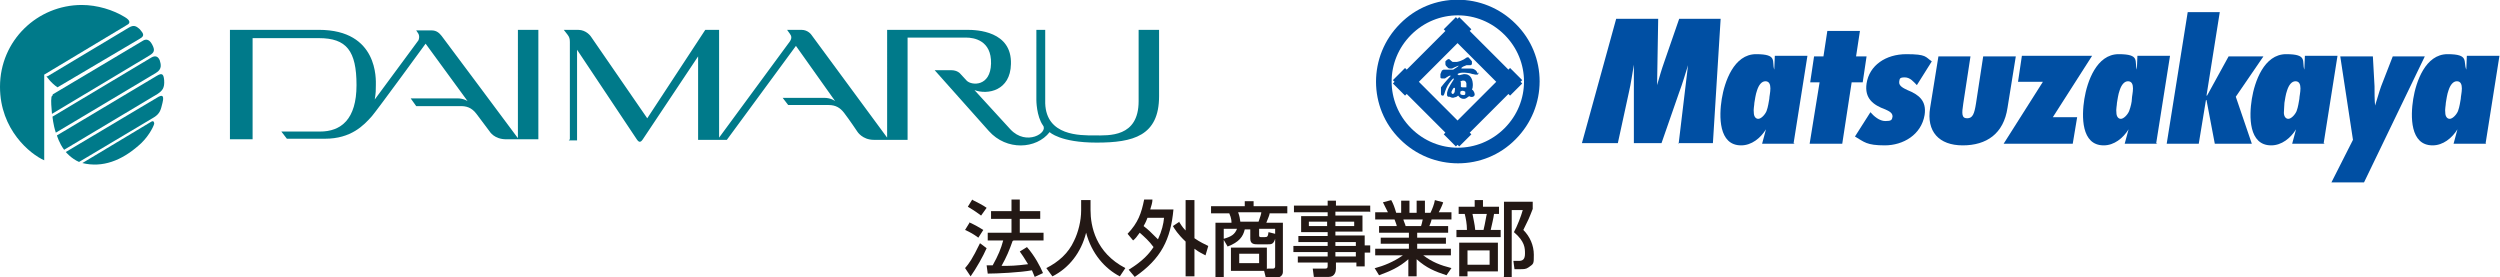 <?xml version="1.0" encoding="UTF-8"?>
<svg xmlns="http://www.w3.org/2000/svg" version="1.1" viewBox="0 0 452.3 50.2">
  <defs>
    <style>
      .cls-1 {
        fill: #007a8a;
      }

      .cls-2 {
        fill: #231815;
      }

      .cls-3 {
        fill: #004fa3;
      }
    </style>
  </defs>
  <!-- Generator: Adobe Illustrator 28.7.3, SVG Export Plug-In . SVG Version: 1.2.0 Build 164)  -->
  <g>
    <g id="_レイヤー_1" data-name="レイヤー_1">
      <g>
        <g>
          <path class="cls-2" d="M178.5,44.9c-.6,1.4-1.9,3.7-2.9,5.1l-1-1.5c.7-.8,1.3-1.6,2.7-4.5l1.2.9ZM175.3,40.2c1.1.5,1.8.9,2.6,1.4l-.9,1.4c-.8-.6-1.5-1-2.4-1.4l.8-1.3ZM176,36.2c.6.3,2,1,2.5,1.4l-1,1.4c-.7-.5-.9-.7-2.4-1.6l.8-1.3ZM183.2,43.6c-.6,1.7-1.1,2.9-2,4.5,1.7,0,2.4,0,4.8-.3-.6-1-1.2-1.9-1.5-2.3l1.3-.8c1.4,1.6,2.4,3.5,2.9,4.7l-1.5.7c-.2-.4-.3-.8-.5-1.2-2.1.4-6.4.6-8,.6l-.2-1.5c.2,0,1,0,1.1,0,1-1.8,1.5-3,1.9-4.5h-2.8v-1.4h4.3v-2.5h-3.7v-1.4h3.7v-2.1h1.5v2.1h3.7v1.4h-3.7v2.5h4.3v1.4h-5.4Z"/>
          <path class="cls-2" d="M195.6,36.2h1.7v1.8c0,2.9.9,7.7,6.3,10.5l-1,1.5c-2.7-1.4-5.1-4.1-6.1-7.9-.9,3.6-3.1,6.4-6.1,7.9l-1.1-1.5c2.2-1.1,4-2.7,5-4.9.8-1.6,1.3-3.7,1.3-5.5v-1.9Z"/>
          <path class="cls-2" d="M204,42.3c1.9-2,2.5-3.7,3-6.2h1.5c0,.6-.2,1.1-.4,1.8h4.2c-.5,5.4-2.2,8.9-7,12.2l-1.1-1.3c2.6-1.6,3.7-2.9,4.5-4.1-.8-1.1-1.6-1.8-2.5-2.6-.5.7-.8,1.1-1.2,1.4l-1-1.2ZM207.6,39.4c-.1.3-.3.8-.7,1.5.9.7,1.1.9,2.6,2.4.7-1.5,1-2.8,1.1-3.9h-3.1ZM213.3,40.1c.3.4.5.9,1.2,1.6v-5.5h1.6v6.9c1,.7,1.9,1.1,2.5,1.4l-.5,1.7c-.5-.3-1.1-.5-2-1.2v5h-1.6v-6.3c-1.4-1.3-2-2.3-2.3-2.8l1.2-.8Z"/>
          <path class="cls-2" d="M229.3,48.6h1c.3,0,.4-.2.4-.4v-5c-.3,1-.7,1-1.3,1h-1.9c-.5,0-1.3,0-1.3-1v-1.7h-1c-.3,1.3-1,2.3-3.1,3.1l-.7-1.2v6.8h-1.5v-9.9h2.9c0-.9-.3-1.4-.4-1.7h-3.3v-1.3h6.1v-.9h1.6v.9h6.1v1.3h-3.2c0,.3-.3.9-.6,1.7h3v8.9c0,.6-.5,1-1,1h-2.1l-.3-1.2h-6v-4.2h6.5v3.9ZM221.4,41.4v1.8c1.4-.4,2-.8,2.4-1.8h-2.4ZM224,38.4c.3.8.3,1.1.4,1.7h3.3c.3-.8.5-1.5.5-1.7h-4.3ZM224.2,47.6h3.6v-1.7h-3.6v1.7ZM230.7,42.3v-.9h-2.9v1.2c0,.2.1.3.3.3h.7c.5,0,.6-.1.7-.9l1.2.3Z"/>
          <path class="cls-2" d="M247.8,38.3h-6.2v.7h4.9v2.9h-4.9v.7h5.3v1.8h1v1.3h-1v2.5h-1.5v-.7h-3.7v1.1c0,.5-.2,1.5-1.3,1.5h-2.7l-.2-1.5h2.2c.4,0,.5-.1.5-.5v-.6h-5.4v-1.1h5.4v-.8h-6.2v-1.1h6.2v-.7h-5.3v-1.1h5.3v-.7h-4.8v-2.9h4.8v-.7h-6.1v-1.2h6.1v-.9h1.5v.9h6.2v1.2ZM236.8,40.9h3.3v-.8h-3.3v.8ZM241.6,40.9h3.4v-.8h-3.4v.8ZM241.6,44.5h3.7v-.7h-3.7v.7ZM241.6,46.4h3.7v-.8h-3.7v.8Z"/>
          <path class="cls-2" d="M248.8,48.5c1.5-.4,3.3-1.1,5-2.3h-5v-1.2h6.1v-.9h-5.1v-1.1h5.1v-.9h-5.4v-1.2h3.2c0-.2-.3-.9-.4-1.2h-3.5v-1.3h2.3c-.1-.2-.6-1.2-.9-1.8l1.5-.4c.4.7.6,1.3.9,2.3h.9v-2.2h1.5v2.2h1.3v-2.2h1.5v2.2h1c.3-.6.7-1.6.8-2.3l1.5.4c0,.1-.4,1.1-.8,1.8h2.3v1.3h-3.6c0,.2-.3,1-.4,1.2h3.4v1.2h-5.6v.9h5.2v1.1h-5.2v.9h6.1v1.2h-5c1.6,1.2,3.1,1.8,5.1,2.3l-.9,1.3c-2.1-.7-3.6-1.3-5.4-2.9v3.1h-1.5v-3.1c-1.7,1.5-3.4,2.2-5.3,2.9l-.8-1.3ZM253.9,39.7c0,.2.4,1,.4,1.2h2.8c.1-.3.2-.7.3-1.2h-3.5Z"/>
          <path class="cls-2" d="M263.9,37.4h2.9v-1.2h1.5v1.2h2.9v1.3h-.9c-.1.8-.4,2-.6,2.9h1.8v1.3h-8v-1.3h1.9c0-1.1-.2-2.1-.4-2.9h-1.1v-1.3ZM271,43.9v5.2h-5.5v.9h-1.5v-6.1h6.9ZM265.5,47.9h4v-2.6h-4v2.6ZM266.4,38.7c.2,1.1.4,1.8.5,2.9h1.5c.3-1.2.5-2.6.6-2.9h-2.5ZM272.1,50v-13.5h5.2v1.3c-.7,1.8-.8,2-1.7,3.8,1.2,1.2,1.9,2.8,1.9,4.5s0,1.6-1,2.3c-.4.3-.9.3-1.4.3h-1.1l-.2-1.5h1c.7,0,1.1-.3,1.1-1.3s0-2.2-2-3.9c.6-1.1,1.3-2.9,1.6-4h-2v12.2h-1.5Z"/>
        </g>
        <g>
          <path class="cls-1" d="M41.6,25.2V5.4h16.1c10.8,0,10.3,9.1,10.3,10s0,1.4-.2,2.6l7.9-10.7s.3-.6,0-1.2l-.4-.6h2.8c.9,0,1.4.5,1.8,1,.4.5,13.8,18.5,13.8,18.5V5.4h3.7v19.8h-5.8c-2.2,0-3-1.4-3-1.4l-2.4-3.2c-.9-1.2-1.9-1.4-2.8-1.4h-8.1l-1-1.4h8.5c1.1,0,1.8.5,1.8.5l-7.6-10.4s-8.6,11.8-9.7,13.1c-1.5,1.7-3.8,4.1-8.5,4.1h-6.9l-1-1.3h7c3.8,0,6.6-2.2,6.6-8.4s-1.8-8.5-6.8-8.5h-12v18.3h-3.9Z"/>
          <path class="cls-1" d="M103.1,25.2V7.6c0-.6-.1-.9-.4-1.3l-.7-.9h2.6c1.5,0,2.3,1.2,2.3,1.2l10.2,14.8,10.5-16h2.5v19.5l12.8-17.4c.4-.6.3-1,0-1.4l-.5-.7h2.6c1.2,0,1.8.9,1.8.9l13.7,18.6V5.4h14.5c1.7,0,8.1.2,7.9,6.2-.1,4.8-4.2,5.6-6.6,4.7l6.5,7.1c2.9,3.1,6.9.6,5.9-.7-1.2-1.7-1.2-4.6-1.2-4.6V5.4h1.6v13.3c.2,5.9,6.3,5.8,8.9,5.8s8,.4,8-6.2V5.4h3.7v12c0,7.2-4.7,8.4-11.3,8.4s-8.5-1.9-8.5-1.9c-2.4,3.1-7.8,3.4-11-.2l-9.8-11h3c1.1,0,1.6.6,1.6.6l1.2,1.3c.9.9,4.3,1.1,4.4-3.1.1-4.2-3.1-4.7-4.5-4.7h-10.6v18.5h-6.1c-2.1,0-3-1.5-3-1.5,0,0-1.4-2.1-2.4-3.4-.7-.9-1.5-1.4-2.8-1.4h-7.3l-1-1.3h7.5c1.3,0,2,.6,2,.6l-7.1-10-12.5,17h-5.2v-15.1l-10,15c-.4.6-.7.6-1.1,0l-10.8-16.2v16.4h-1.5Z"/>
          <path class="cls-1" d="M8,29C5.5,27.9,0,23.5,0,15.7,0,7.3,6.8.9,14.8.9c2.8,0,5.7.9,7.8,2.2,1,.6,1,1.1.4,1.4l-15,9v15.5Z"/>
          <path class="cls-1" d="M8.6,13.8l14.7-8.8c1.1-.7,1.6,0,2,.3.7.8.9,1.2,0,1.7l-14.9,8.8c-1.2-.8-2-2-2-2"/>
          <path class="cls-1" d="M9.5,17.1L25.8,7.4c.6-.4,1.2-.3,1.7.6.6,1.1.4,1.5-.4,2l-17.7,10.6c-.1-1.1-.2-2.4-.1-2.9,0-.4.3-.5.3-.5"/>
          <path class="cls-1" d="M9.5,21.1l17.9-10.7c.7-.4,1.2-.2,1.5.5.2.7.5,1.6-.7,2.3l-18.1,10.8c-.5-1.5-.6-2.9-.6-2.9"/>
          <path class="cls-1" d="M10.3,24.5l18.1-10.8c1-.6,1.2-.2,1.3.8.1,1.4-.3,1.9-1.2,2.5l-16.9,10.1c-.9-1.2-1.3-2.6-1.3-2.6"/>
          <path class="cls-1" d="M11.9,27.5l16.8-10c.4-.2,1.1-.5.7,1.1-.3,1.2-.4,1.9-1.5,2.6l-13.6,8.1c-1.4-.6-2.4-1.8-2.4-1.8"/>
          <path class="cls-1" d="M14.9,29.5l12.5-7.5c.4-.2.5.1.5.4-.2.7-1.2,2.6-2.9,4-3,2.6-6.4,4-10.1,3.1"/>
        </g>
        <g>
          <g>
            <path class="cls-3" d="M274.2,4.3c-5.8-5.8-15.2-5.8-20.9,0-5.8,5.8-5.8,15.2,0,20.9,5.8,5.8,15.2,5.8,20.9,0,5.8-5.8,5.8-15.2,0-20.9M255.3,23.2c-4.7-4.7-4.7-12.2,0-16.9,4.7-4.7,12.2-4.7,16.9,0,4.7,4.7,4.7,12.2,0,16.9-4.7,4.7-12.2,4.7-16.9,0"/>
            <path class="cls-3" d="M273.2,17.3l2.2-2.2-.3-.3.3-.3-2.2-2.2-.3.3-7-7,.3-.3-2.2-2.2-.3.3-.3-.3-2.2,2.2.3.3-7,7-.3-.3-2.2,2.2.3.3-.3.3,2.2,2.2.3-.3,7,7-.3.3,2.2,2.2.3-.3.3.3,2.2-2.2-.3-.3,7-7,.3.3ZM263.7,21.8l-7-7,7-7,7,7-7,7Z"/>
            <path class="cls-3" d="M267.3,13.3s0-.4-.5-.7c0,0-.2-.2-.7-.2,0,0-.4,0-.5,0,0,0,0,0-.3,0,0,0-.5,0-.7,0,0,0,0,0-.2,0,0,0,0,0,0-.1,0,0,0-.1.4-.3,0,0,.3-.1.5-.2,0,0,.1,0,.3,0,0,0,.2,0,.4,0,0,0,.2,0,.3-.2,0,0,0-.3,0-.5,0,0-.4-.5-.6-.7,0,0-.1-.1-.3,0,0,0-.1,0-.2.1,0,0-.6.5-1.6.7,0,0-.2,0-.5,0,0,0-.2,0-.3,0,0,0-.3-.2-.6-.5,0,0,0,0-.2,0,0,0-.2.1-.3.2,0,0-.2.2-.2.2,0,0,0,.2,0,.4,0,.2,0,.2.1.4,0,0,.2.2.4.4,0,0,.1.1.4.1,0,0,0,0,.3,0,0,0,.8-.4,1.1-.5,0,0,0,0,.1,0,0,0,0,0,0,0,0,0,0,.1-1,.7,0,0,0,0-.1,0h-1.7c0,.1,0,.1-.1.1,0,0,0,0-.1,0,0,0,0,0,0,0,0,0-.2.4-.3.7,0,0,0,.2,0,.3,0,0,0,.2,0,.3,0,0,0,.2.3.2,0,0,.2,0,.5,0,0,0,.2-.1.3-.2,0,0,.3-.2.5-.3,0,0,.1,0,.3,0,0,0,0,0,0,0,0,0,0,0,0,0,0,0-1.3,1.4-1.8,2.1,0,0,0,0,0,.2,0,0,0,.2,0,.2,0,0,0,.2,0,.3,0,.1,0,0,0,.2,0,0,0,.2,0,.3,0,.1,0,.2.2.3,0,0,.1,0,.2,0,0,0,.1,0,.2-.3,0,0,.3-1,.6-1.5,0,0,.4-.7,1-1.3,0,0,0,0,.1,0,0,0,0,0,0,0,0,0,0,.1,0,.2,0,0-.6.9-.9,1.5,0,0-.2.4-.3.9,0,0,0,.2,0,.4,0,0,0,.2.2.3,0,0,0,0,.2,0,0,0,.1,0,.3.1,0,0,.3.2.7,0,0,0,.3,0,.6-.3,0,0,0,0,0,0,0,0,0,0,0,0,0,0,0,0,.1.1,0,0,.2.3.5.4,0,0,.4.2.8,0,0,0,.2-.1.6-.4,0,0,0,0,0,0,0,0,0,0,.2.1,0,0,.3.1.5,0,0,0,.3-.1.3-.4,0,0,0-.3-.2-.6,0,0-.1-.2-.3-.3,0,0,0,0,0,0,0,0,.3-.4.1-1.5-.2-1-.9-1.2-.9-1.2,0,0-.5-.2-1,0,0,0-.2,0-.4.1,0,0,0,0-.1,0,0,0,0,0-.1,0,0,0-.2-.1-.2-.2,0,0,0,0,0,0,0,0,0,0,0,0,0,0,.4-.4,1.8-.2,0,0,.3,0,.9.2,0,0,.2,0,.5.1,0,0,.1,0,.4,0,0,0,.2,0,.2-.4M264.2,14.8s.2-.3.7-.2c0,0,.3,0,.4.5,0,0,0,.4,0,.6,0,0,0,0,0,.1,0,0,0,0,0,0,0,0,0,0-.1,0,0,0-.4,0-.6,0,0,0-.2,0-.3-.1,0,0,0-.5,0-.7,0,0,0,0,0-.1M264.2,16.6s.3-.4.9,0c0,0,0,0,0,.2,0,0,0,.1,0,.2,0,0,0,.2-.3.2,0,0-.5,0-.6-.2,0,0,0-.1,0-.2,0,0,0-.1,0-.2M263.2,16.5s0,.3-.3.5c0,0,0,0-.1,0,0,0-.1,0-.2-.2,0,0,0,0,0-.2,0,0,.2-.5.4-.7,0,0,.1,0,.2,0,0,0,.1.1,0,.5"/>
          </g>
          <g>
            <path class="cls-3" d="M303.7,26l1.7-14.2h0c-.5,1.6-1,3.3-1.6,4.9l-3.2,9.2h-5v-14.2c.1,0,0,0,0,0-.3,1.7-.5,3.3-.9,5l-2,9.2h-6.5l6.2-22.5h7.6l-.2,12h0c.4-1.4.8-2.8,1.3-4.2l2.7-7.8h7.5l-1.4,22.5h-6.3Z"/>
            <path class="cls-3" d="M324.7,26h-5.9l.7-2.6h0c-1,1.6-2.6,2.9-4.5,2.9-4.1,0-4-5.3-3.5-8.4.5-3.1,2.2-8.1,6.2-8.1s2.8,1.3,3.3,2.8h0c0,0,.1-2.5.1-2.5h5.9l-2.5,15.8ZM319.6,20.1c.3-.8.4-1.7.5-2.2,0-.4.2-1.2.2-1.9,0-.7-.2-1.3-.9-1.3s-1.2.7-1.5,1.6c-.3.8-.4,1.8-.5,2.3,0,.4-.2,1.2-.1,1.8,0,.6.3,1.1.8,1.1s1.2-.7,1.5-1.4"/>
            <polygon class="cls-3" points="327.4 26 329.2 14.9 327.5 14.9 328.2 10.2 329.9 10.2 330.6 5.6 336.5 5.6 335.8 10.2 337.7 10.2 337 14.9 335 14.9 333.3 26 327.4 26"/>
            <path class="cls-3" d="M338.4,20.3c.6.7,1.6,1.6,2.7,1.6s1.2-.2,1.3-.8c0-.6-.4-.9-1.3-1.3-2.2-.8-3.8-2-3.4-4.7.5-3.3,3.5-5.3,7.2-5.3s3.4.5,4.6,1.3l-2.7,4.3c-.6-.6-1.2-1.4-2.2-1.4s-.9.3-1,.8c-.1.8.9,1.2,1.5,1.5,2,.8,3.5,1.9,3.1,4.5-.6,3.6-3.9,5.5-7.2,5.5s-3.7-.6-5.4-1.6l2.8-4.4Z"/>
            <path class="cls-3" d="M356.5,10.2l-1.3,8.5c-.3,1.9-.3,2.7.7,2.7s1.3-.8,1.6-2.7l1.3-8.5h5.9l-1.5,9.3c-.7,4.7-3.8,6.8-8.1,6.8s-6.6-2.5-5.9-6.8l1.5-9.3h5.9Z"/>
            <path class="cls-3" d="M362.5,26l7.1-11.2c-.8,0-1.5,0-2.3,0h-2.2l.7-4.7h12.7l-7.1,11.1c.7,0,1.3,0,2,0h2.4l-.8,4.8h-12.6Z"/>
            <path class="cls-3" d="M390.3,26h-5.9l.7-2.6h0c-1,1.6-2.6,2.9-4.5,2.9-4.1,0-4-5.3-3.5-8.4.5-3.1,2.2-8.1,6.2-8.1s2.8,1.3,3.3,2.8h0c0,0,.1-2.5.1-2.5h5.9l-2.5,15.8ZM385.2,20.1c.3-.8.5-1.7.5-2.2,0-.4.2-1.2.2-1.9,0-.7-.2-1.3-.9-1.3s-1.2.7-1.5,1.6c-.3.8-.4,1.8-.5,2.3,0,.4-.2,1.2-.1,1.8,0,.6.3,1.1.8,1.1s1.2-.7,1.5-1.4"/>
            <polygon class="cls-3" points="399.2 18.1 399.1 18.1 397.8 26 392 26 395.8 2.2 401.6 2.2 399.2 17.3 399.3 17.3 403.2 10.2 409.5 10.2 404.5 17.5 407.4 26 400.7 26 399.2 18.1"/>
            <path class="cls-3" d="M420.6,26h-5.9l.7-2.6h0c-1,1.6-2.6,2.9-4.5,2.9-4.1,0-4-5.3-3.5-8.4.5-3.1,2.2-8.1,6.2-8.1s2.8,1.3,3.3,2.8h0c0,0,.1-2.5.1-2.5h5.9l-2.5,15.8ZM415.5,20.1c.3-.8.4-1.7.5-2.2,0-.4.2-1.2.2-1.9,0-.7-.2-1.3-.9-1.3s-1.2.7-1.5,1.6c-.3.8-.4,1.8-.5,2.3,0,.4-.1,1.2-.1,1.8,0,.6.3,1.1.8,1.1s1.2-.7,1.5-1.4"/>
            <path class="cls-3" d="M421.8,33l3.9-7.7-2.3-15.1h5.9l.3,5.4c0,1.2,0,2.4.1,3.5h0c.4-1.2.7-2.4,1.1-3.5l2.1-5.4h5.8l-11,22.8h-6.1Z"/>
            <path class="cls-3" d="M449.8,26h-5.9l.7-2.6h0c-1,1.6-2.6,2.9-4.5,2.9-4.1,0-4-5.3-3.5-8.4.5-3.1,2.2-8.1,6.2-8.1s2.8,1.3,3.4,2.8h0c0,0,.1-2.5.1-2.5h5.9l-2.5,15.8ZM444.7,20.1c.3-.8.4-1.7.5-2.2,0-.4.2-1.2.2-1.9,0-.7-.2-1.3-.9-1.3s-1.2.7-1.5,1.6c-.3.8-.4,1.8-.5,2.3,0,.4-.2,1.2-.1,1.8,0,.6.3,1.1.8,1.1s1.2-.7,1.5-1.4"/>
          </g>
        </g>
      </g>
    </g>
  </g>
</svg>